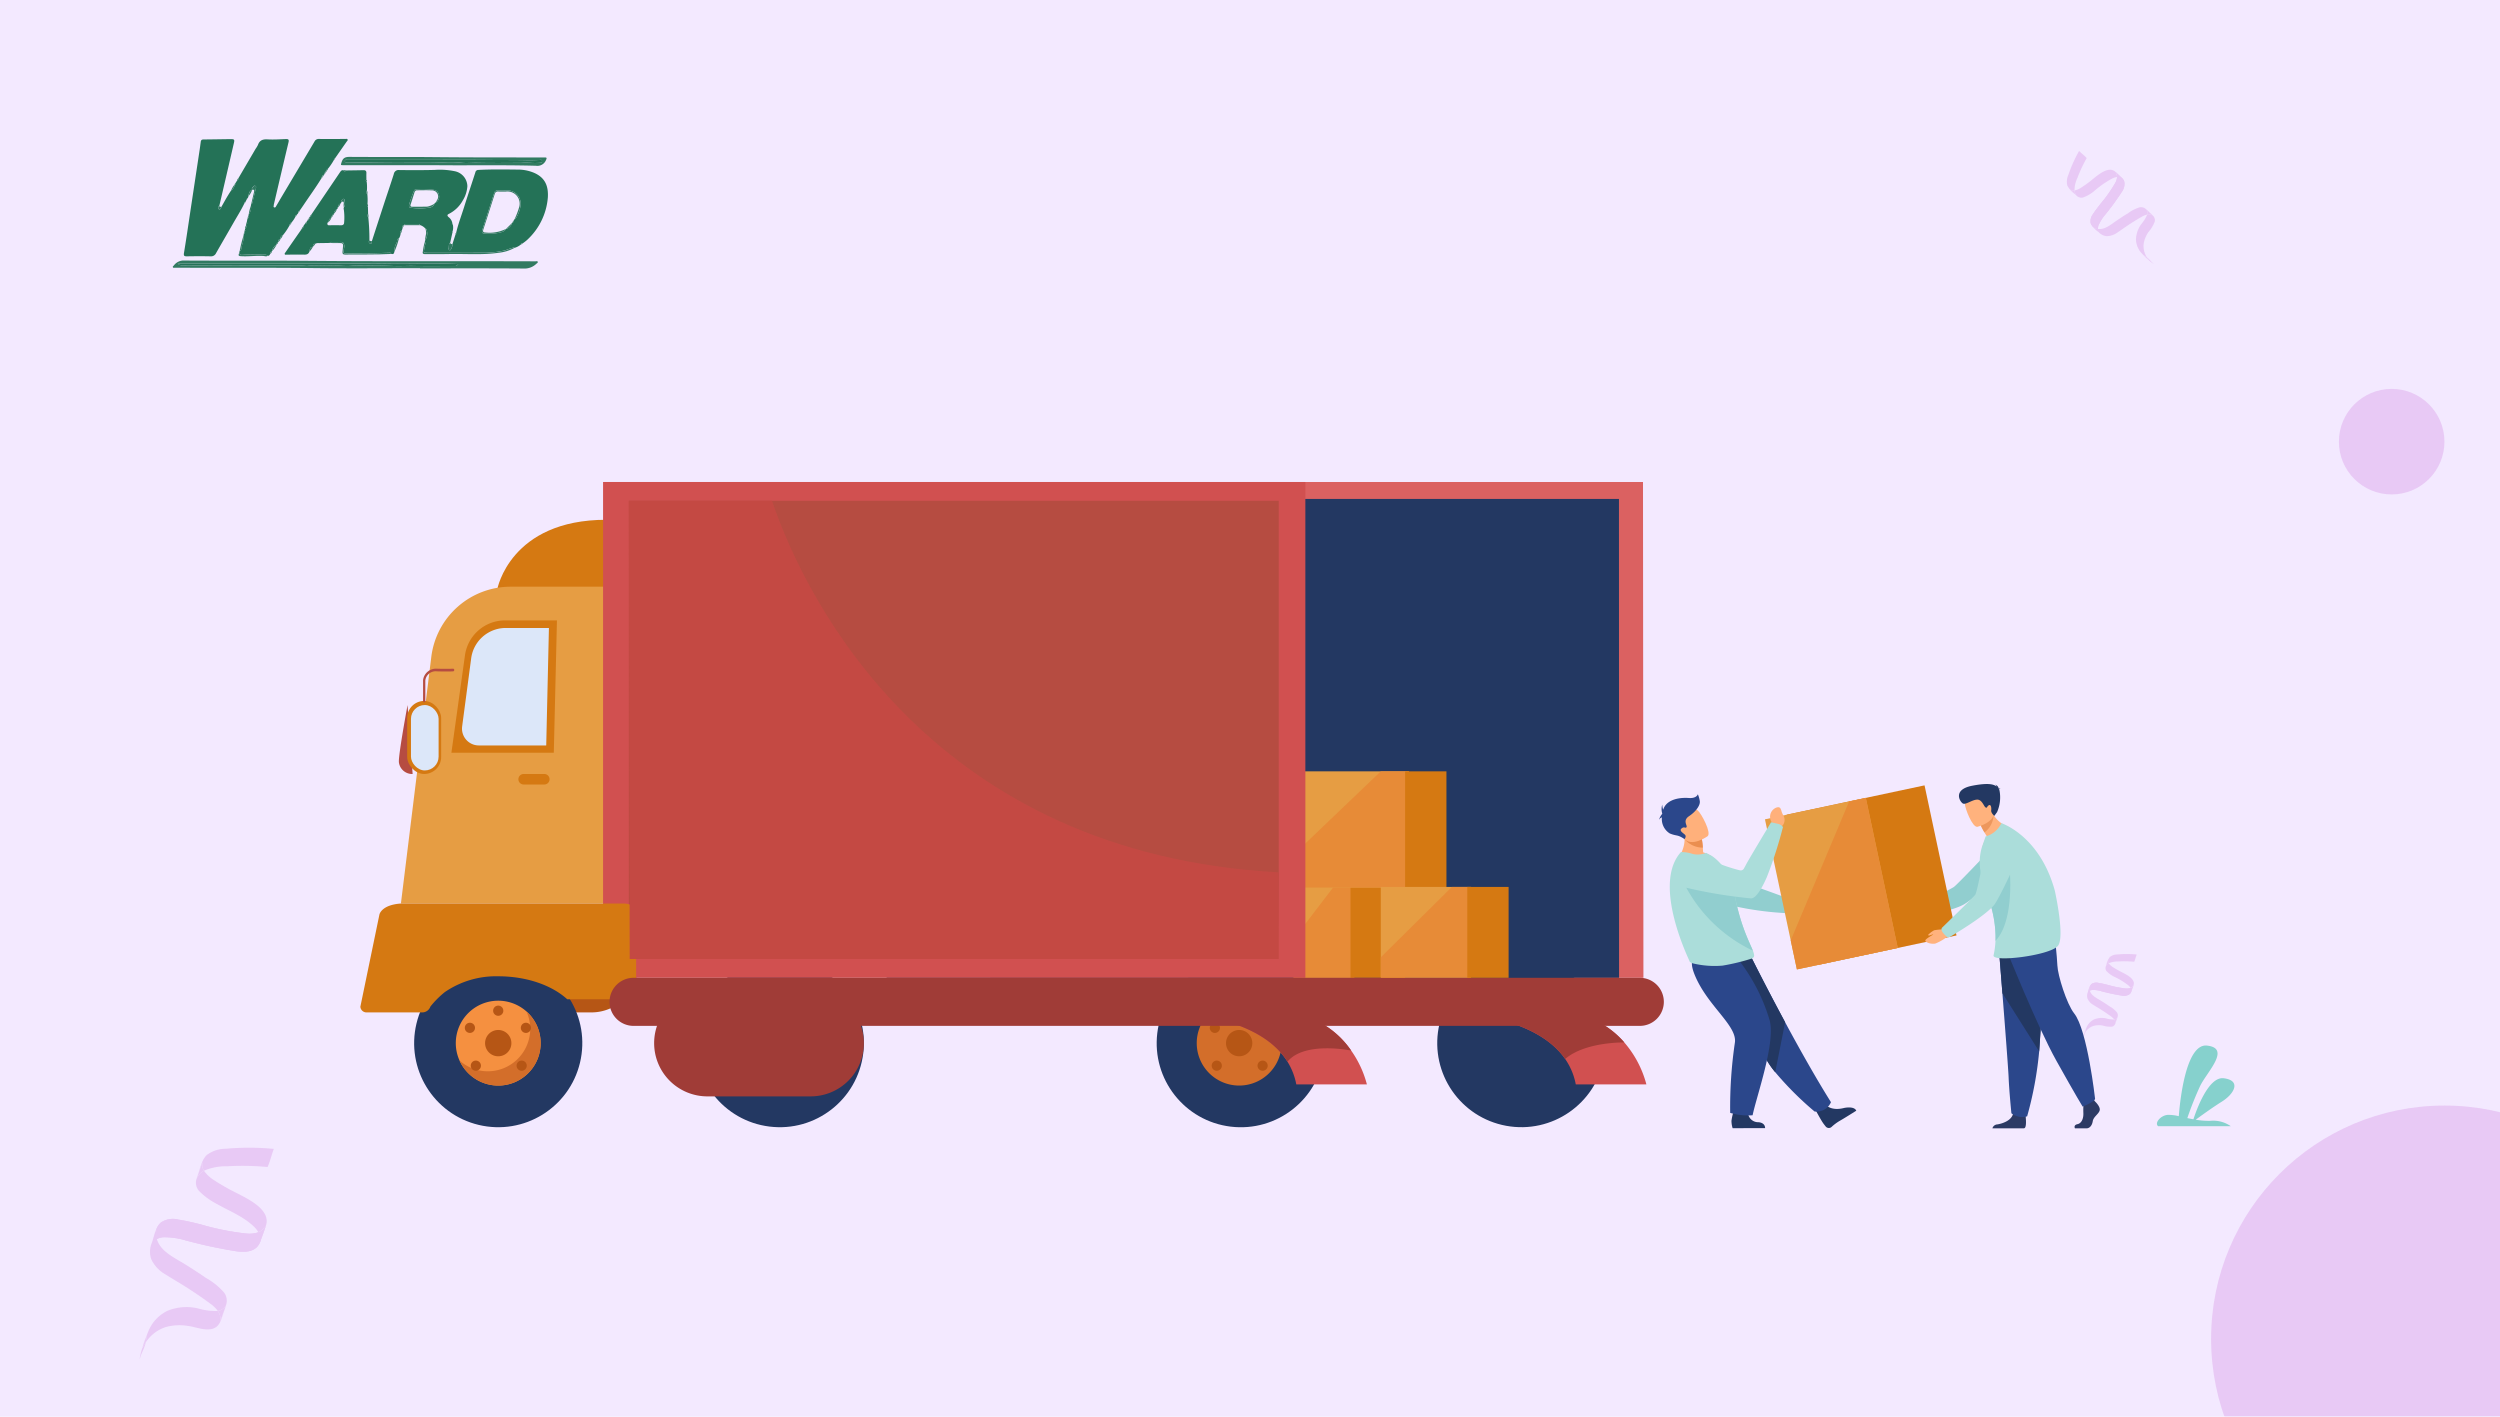 <?xml version="1.0" encoding="UTF-8"?> <svg xmlns="http://www.w3.org/2000/svg" xmlns:xlink="http://www.w3.org/1999/xlink" width="450" height="255" viewBox="0 0 450 255"><defs><clipPath id="clip-path"><rect id="Rectangle_36" data-name="Rectangle 36" width="450" height="255" fill="#b73ac7"></rect></clipPath></defs><g id="Ward_Trucking_Portal" data-name="Ward Trucking Portal" transform="translate(-69 -5245)"><rect id="Rectangle_530" data-name="Rectangle 530" width="450" height="255" transform="translate(69 5245)" fill="#f3e9ff"></rect><g id="Group_4994" data-name="Group 4994" transform="translate(0 4738)" opacity="0.329"><g id="Group_4246" data-name="Group 4246" transform="translate(482.813 261.171) rotate(19)" opacity="0.558"><path id="Path_15362" data-name="Path 15362" d="M102.428,424.656a1.5,1.5,0,0,0,.072.166C102.534,424.309,102.271,424.224,102.428,424.656Z" transform="translate(-0.093 -11.687)" fill="#b73ac7"></path><path id="Path_15363" data-name="Path 15363" d="M102.4,426.44c-.025.065-.041.13-.066.2C102.356,426.569,102.378,426.5,102.4,426.44Z" transform="translate(-0.065 -12.892)" fill="#b73ac7"></path><path id="Path_15364" data-name="Path 15364" d="M106.019,413.136v0Z" transform="translate(-2.222 -5.111)" fill="#b73ac7"></path><path id="Path_15365" data-name="Path 15365" d="M106.015,410.521q0,.564,0,1.128v0l0,.127v.018a1.243,1.243,0,0,1,.313-.687A.837.837,0,0,1,106.015,410.521Z" transform="translate(-2.217 -3.582)" fill="#b73ac7"></path><path id="Path_15366" data-name="Path 15366" d="M117.978,435.729l0-.057v.046Z" transform="translate(-9.216 -18.291)" fill="#b73ac7"></path><path id="Path_15367" data-name="Path 15367" d="M117.975,435.619v.045h0Z" transform="translate(-9.215 -18.238)" fill="#b73ac7"></path><path id="Path_15368" data-name="Path 15368" d="M105.984,406.939a.837.837,0,0,0,.308.587,3.955,3.955,0,0,1,1.478-.848,18.914,18.914,0,0,1,2.771-.9,4.864,4.864,0,0,0,.011-.692c0-.055-.025-.687,0-.692a18.6,18.6,0,0,0-3.284,1.118,2.267,2.267,0,0,0-1.142.862,3.273,3.273,0,0,0-.151,1.521c0,.1,0,.2.006.3l0-.127Q105.983,407.5,105.984,406.939Z" transform="translate(-2.186 0)" fill="#b73ac7"></path><path id="Path_15369" data-name="Path 15369" d="M118,432.7c0,.007,0,.013,0,.019s0,.026,0,.039Z" transform="translate(-9.227 -16.551)" fill="#b73ac7"></path><path id="Path_15370" data-name="Path 15370" d="M106.006,413.578l0-.015v.015Z" transform="translate(-2.215 -5.351)" fill="#b73ac7"></path><path id="Path_15371" data-name="Path 15371" d="M117.976,435.781h0v0Z" transform="translate(-9.216 -18.355)" fill="#b73ac7"></path><path id="Path_15372" data-name="Path 15372" d="M109.619,414.2c-.034-1.169-1.8-1.366-2.669-1.5a15.808,15.808,0,0,1-1.909-.352,2.527,2.527,0,0,1-.935-.414,1.243,1.243,0,0,0-.313.687.892.892,0,0,0,.481.825,5.04,5.04,0,0,0,1.48.452,12.884,12.884,0,0,1,3.035.659,1.954,1.954,0,0,1,.471.291,1.181,1.181,0,0,0,.171-.188c.069-.094.091-.237.158-.32q0,.5,0,1l-.025-.082c-.029-.049-.045-.1-.076-.153a1.068,1.068,0,0,0-.165-.2c-.019-.019-.04-.035-.06-.052-.027.024-.055.047-.084.069a1.99,1.99,0,0,1-.651.294,18.931,18.931,0,0,1-3.385.46c-.543.051-1.09.1-1.627.2a1.55,1.55,0,0,0-1.133.617,3.332,3.332,0,0,0-.135,1.569,1.674,1.674,0,0,0,.333,1.144,2.484,2.484,0,0,0,1.384.723c.6.146,1.216.259,1.82.409.627.156,1.254.324,1.87.521a2.424,2.424,0,0,1,.69.323.792.792,0,0,0,.427-.6,1,1,0,0,0-.4-.78,4.79,4.79,0,0,0-1.6-.588q-.915-.256-1.843-.461c-.822-.182-1.922-.3-2.427-1.043a1.245,1.245,0,0,1,.4-.274,5.408,5.408,0,0,1,1.615-.308,35.054,35.054,0,0,0,3.7-.449,1.763,1.763,0,0,0,1.29-.755,1.264,1.264,0,0,0,.11-.592C109.621,414.949,109.63,414.573,109.619,414.2Zm-7.284,3.178c-.158-.432.105-.347.072.166A1.5,1.5,0,0,1,102.335,417.378Z" transform="translate(0 -4.409)" fill="#b73ac7"></path><path id="Path_15373" data-name="Path 15373" d="M116.966,433.343a.981.981,0,0,1,.419.661v-.045q0-.589.01-1.178c0-.013,0-.026,0-.039A.792.792,0,0,1,116.966,433.343Z" transform="translate(-8.625 -16.578)" fill="#b73ac7"></path><path id="Path_15374" data-name="Path 15374" d="M106.644,442.467a4.034,4.034,0,0,0,0,.824c0-.025,0-.051,0-.076C106.646,442.967,106.641,442.717,106.644,442.467Z" transform="translate(-2.577 -22.265)" fill="#b73ac7"></path><path id="Path_15375" data-name="Path 15375" d="M106.7,442.454c-.014-.081-.025-.08-.034-.032,0,.249,0,.5,0,.747,0,.025,0,.051,0,.076s.015,0,.025-.06.012-.093.02-.139c.014-.079.032-.157.053-.234,0-.012,0-.024-.006-.036C106.739,442.669,106.722,442.562,106.7,442.454Z" transform="translate(-2.603 -22.22)" fill="#b73ac7"></path><path id="Path_15376" data-name="Path 15376" d="M106.7,443.78c-.01.059-.018.075-.025.06a3.923,3.923,0,0,0,.083.915,3.3,3.3,0,0,1,.011-.692,3.649,3.649,0,0,0,0-.656c-.021.077-.039.155-.053.234C106.714,443.688,106.71,443.734,106.7,443.78Z" transform="translate(-2.608 -22.815)" fill="#b73ac7"></path><path id="Path_15377" data-name="Path 15377" d="M111.379,433.378c0-.187.008-.37,0-.543q-.006.589-.01,1.178l0,.057,0-.011v0a.981.981,0,0,0-.419-.661,4.417,4.417,0,0,1-1.39.29,3.65,3.65,0,0,0-2.038.876,2.817,2.817,0,0,0-.82,1.744c-.016.175-.023.351-.025.528.009-.047.02-.048.034.032.018.108.035.215.061.322,0,.012,0,.024.006.036a2.858,2.858,0,0,1,.173-.479,2.686,2.686,0,0,1,.888-1.067,3.834,3.834,0,0,1,1.5-.571,4.572,4.572,0,0,0,1.638-.346C111.47,434.445,111.377,433.894,111.379,433.378Z" transform="translate(-2.605 -16.632)" fill="#b73ac7"></path><path id="Path_15378" data-name="Path 15378" d="M109.646,417.555c-.01.029-.021.056-.032.082v-.01c-.068.083-.09.226-.158.32a1.184,1.184,0,0,1-.171.188c-.027.024-.055.047-.084.069a1.991,1.991,0,0,1-.651.294,18.931,18.931,0,0,1-3.385.46c-.543.051-1.09.1-1.627.2a1.55,1.55,0,0,0-1.133.617,1.231,1.231,0,0,0-.143.475,1.4,1.4,0,0,0,.159.581,1.614,1.614,0,0,0,.1.159,1.245,1.245,0,0,1,.4-.274,5.406,5.406,0,0,1,1.615-.308,35.071,35.071,0,0,0,3.7-.449,1.763,1.763,0,0,0,1.29-.755,1.264,1.264,0,0,0,.11-.592C109.646,418.258,109.654,417.906,109.646,417.555Z" transform="translate(-0.026 -7.696)" fill="#b73ac7"></path></g><g id="Group_4249" data-name="Group 4249" transform="translate(138.813 293.171) rotate(19)" opacity="0.558"><path id="Path_15362-2" data-name="Path 15362" d="M102.5,425.071a3.736,3.736,0,0,0,.18.413C102.768,424.205,102.111,423.994,102.5,425.071Z" transform="translate(0.006 0.717)" fill="#b73ac7"></path><path id="Path_15363-2" data-name="Path 15363" d="M102.5,426.44c-.062.163-.1.325-.166.494C102.4,426.761,102.449,426.6,102.5,426.44Z" transform="translate(0.004 0.791)" fill="#b73ac7"></path><path id="Path_15364-2" data-name="Path 15364" d="M106.021,413.136l0,.107v.133Z" transform="translate(0.136 0.314)" fill="#b73ac7"></path><path id="Path_15365-2" data-name="Path 15365" d="M106.024,410.521q0,1.408-.005,2.816l0-.107,0,.239v-.133l-.009.317,0,.045a3.1,3.1,0,0,1,.781-1.713A2.089,2.089,0,0,1,106.024,410.521Z" transform="translate(0.136 0.22)" fill="#b73ac7"></path><path id="Path_15366-2" data-name="Path 15366" d="M117.981,435.814l0-.142v.114Z" transform="translate(0.566 1.123)" fill="#b73ac7"></path><path id="Path_15367-2" data-name="Path 15367" d="M117.977,435.675l0-.094,0,.206v-.112Z" transform="translate(0.566 1.119)" fill="#b73ac7"></path><path id="Path_15368-2" data-name="Path 15368" d="M106.025,410.741a2.088,2.088,0,0,0,.769,1.464,9.869,9.869,0,0,1,3.687-2.115,47.193,47.193,0,0,1,6.915-2.24,12.138,12.138,0,0,0,.027-1.726c0-.138-.062-1.713-.006-1.728a46.4,46.4,0,0,0-8.194,2.791,5.655,5.655,0,0,0-2.85,2.15c-.6,1.1-.375,2.6-.377,3.8,0,.258,0,.5.016.741l.009-.317Q106.023,412.148,106.025,410.741Z" transform="translate(0.134 0)" fill="#b73ac7"></path><path id="Path_15369-2" data-name="Path 15369" d="M118,432.7c0,.016-.006.032-.008.048,0,.032,0,.064.007.1Z" transform="translate(0.566 1.016)" fill="#b73ac7"></path><path id="Path_15370-2" data-name="Path 15370" d="M106.006,413.627l.005-.037,0-.044Z" transform="translate(0.136 0.328)" fill="#b73ac7"></path><path id="Path_15371-2" data-name="Path 15371" d="M117.976,435.782v0Z" transform="translate(0.566 1.126)" fill="#b73ac7"></path><path id="Path_15372-2" data-name="Path 15372" d="M120.685,417.588c-.085-2.917-4.5-3.408-6.66-3.743a39.441,39.441,0,0,1-4.763-.877,6.305,6.305,0,0,1-2.334-1.034,3.1,3.1,0,0,0-.781,1.713,2.225,2.225,0,0,0,1.2,2.058,12.575,12.575,0,0,0,3.692,1.127c2.521.468,5.206.57,7.573,1.644a4.877,4.877,0,0,1,1.175.727,2.947,2.947,0,0,0,.426-.468c.171-.235.226-.591.395-.8q0,1.243-.005,2.486c-.021-.068-.042-.137-.063-.205-.073-.123-.112-.257-.19-.381a2.664,2.664,0,0,0-.412-.5c-.048-.047-.1-.087-.15-.13-.067.06-.137.118-.21.173a4.965,4.965,0,0,1-1.624.734,47.232,47.232,0,0,1-8.446,1.149c-1.354.126-2.719.25-4.059.492a3.868,3.868,0,0,0-2.828,1.538c-.62,1.069-.34,2.757-.338,3.915a4.178,4.178,0,0,0,.832,2.854,6.2,6.2,0,0,0,3.454,1.8c1.507.365,3.034.647,4.54,1.021,1.565.388,3.128.809,4.666,1.3a6.049,6.049,0,0,1,1.721.8,1.976,1.976,0,0,0,1.066-1.5,2.5,2.5,0,0,0-1-1.945,11.951,11.951,0,0,0-3.987-1.468q-2.284-.639-4.6-1.151c-2.052-.455-4.8-.74-6.056-2.6a3.106,3.106,0,0,1,.992-.685,13.49,13.49,0,0,1,4.029-.769,87.488,87.488,0,0,0,9.239-1.121c1.227-.268,2.6-.687,3.22-1.884a3.153,3.153,0,0,0,.273-1.476C120.69,419.456,120.712,418.519,120.685,417.588Zm-18.175,7.93c-.394-1.077.263-.866.18.413A3.735,3.735,0,0,1,102.51,425.518Z" transform="translate(0 0.271)" fill="#b73ac7"></path><path id="Path_15373-2" data-name="Path 15373" d="M116.966,434.241a2.447,2.447,0,0,1,1.046,1.648l0-.206,0,.094q.012-1.47.026-2.939c0-.032-.005-.064-.007-.1A1.976,1.976,0,0,1,116.966,434.241Z" transform="translate(0.529 1.017)" fill="#b73ac7"></path><path id="Path_15374-2" data-name="Path 15374" d="M106.674,442.467a10.066,10.066,0,0,0,.005,2.055c0-.063,0-.127,0-.191C106.678,443.714,106.665,443.09,106.674,442.467Z" transform="translate(0.158 1.366)" fill="#b73ac7"></path><path id="Path_15375-2" data-name="Path 15375" d="M106.756,442.551c-.035-.2-.062-.2-.084-.081-.008.623,0,1.247,0,1.865,0,.063,0,.127,0,.19.017.036.037,0,.062-.15.02-.115.031-.231.051-.347.035-.2.081-.392.133-.584-.005-.03-.009-.061-.016-.09C106.843,443.087,106.8,442.82,106.756,442.551Z" transform="translate(0.16 1.364)" fill="#b73ac7"></path><path id="Path_15376-2" data-name="Path 15376" d="M106.739,444.338c-.025.148-.046.186-.062.15a9.787,9.787,0,0,0,.208,2.283,8.243,8.243,0,0,1,.028-1.727,9.1,9.1,0,0,0,.009-1.638c-.052.193-.1.387-.133.584C106.77,444.107,106.759,444.223,106.739,444.338Z" transform="translate(0.16 1.4)" fill="#b73ac7"></path><path id="Path_15377-2" data-name="Path 15377" d="M118.417,434.189c0-.466.021-.922-.008-1.354q-.014,1.468-.026,2.939l0,.142-.005-.028v0a2.447,2.447,0,0,0-1.046-1.648,11.018,11.018,0,0,1-3.468.723,9.107,9.107,0,0,0-5.085,2.185,7.028,7.028,0,0,0-2.047,4.351c-.04.436-.057.876-.063,1.317.022-.118.049-.12.084.081.046.269.087.537.151.8.006.029.01.06.016.09a7.136,7.136,0,0,1,.431-1.194,6.7,6.7,0,0,1,2.217-2.662,9.566,9.566,0,0,1,3.741-1.424c1.316-.245,2.924-.124,4.087-.863C118.643,436.852,118.412,435.478,118.417,434.189Z" transform="translate(0.16 1.021)" fill="#b73ac7"></path><path id="Path_15378-2" data-name="Path 15378" d="M120.686,417.555c-.026.071-.053.139-.08.2v-.024c-.169.207-.224.564-.395.8a2.952,2.952,0,0,1-.426.468c-.067.06-.137.118-.21.173a4.968,4.968,0,0,1-1.624.734,47.232,47.232,0,0,1-8.446,1.149c-1.354.126-2.719.25-4.059.492a3.868,3.868,0,0,0-2.828,1.538,3.072,3.072,0,0,0-.357,1.184,3.491,3.491,0,0,0,.4,1.45,4.021,4.021,0,0,0,.259.4,3.106,3.106,0,0,1,.992-.685,13.49,13.49,0,0,1,4.029-.769,87.489,87.489,0,0,0,9.239-1.121c1.226-.268,2.6-.687,3.22-1.884a3.153,3.153,0,0,0,.273-1.476C120.687,419.31,120.706,418.43,120.686,417.555Z" transform="translate(0.002 0.472)" fill="#b73ac7"></path></g><g id="Group_4247" data-name="Group 4247" transform="translate(72.085 339.217) rotate(-47)" opacity="0.558"><path id="Path_15362-3" data-name="Path 15362" d="M102.447,424.755a2.031,2.031,0,0,0,.1.225C102.59,424.284,102.233,424.169,102.447,424.755Z" transform="translate(-0.07 -8.732)" fill="#b73ac7"></path><path id="Path_15363-3" data-name="Path 15363" d="M102.42,426.44c-.034.088-.055.177-.09.269C102.365,426.615,102.395,426.526,102.42,426.44Z" transform="translate(-0.049 -9.633)" fill="#b73ac7"></path><path id="Path_15364-3" data-name="Path 15364" d="M106.02,413.136l0,.058v.072Z" transform="translate(-1.66 -3.819)" fill="#b73ac7"></path><path id="Path_15365-3" data-name="Path 15365" d="M106.017,410.521q0,.765,0,1.53l0-.058,0,.13v-.072l-.005.172v.024a1.686,1.686,0,0,1,.425-.931A1.135,1.135,0,0,1,106.017,410.521Z" transform="translate(-1.656 -2.676)" fill="#b73ac7"></path><path id="Path_15366-3" data-name="Path 15366" d="M117.979,435.749l0-.077v.062Z" transform="translate(-6.886 -13.667)" fill="#b73ac7"></path><path id="Path_15367-3" data-name="Path 15367" d="M117.976,435.632l0-.051v.112h0Z" transform="translate(-6.885 -13.627)" fill="#b73ac7"></path><path id="Path_15368-3" data-name="Path 15368" d="M105.994,407.845a1.135,1.135,0,0,0,.418.8,5.363,5.363,0,0,1,2-1.15,25.653,25.653,0,0,1,3.758-1.217,6.6,6.6,0,0,0,.015-.938c0-.075-.034-.931,0-.939a25.229,25.229,0,0,0-4.454,1.517,3.074,3.074,0,0,0-1.549,1.169,4.439,4.439,0,0,0-.2,2.063c0,.14,0,.274.008.4l.005-.172Q105.993,408.61,105.994,407.845Z" transform="translate(-1.634 0)" fill="#b73ac7"></path><path id="Path_15369-3" data-name="Path 15369" d="M118,432.7c0,.009,0,.017,0,.026s0,.035,0,.052Z" transform="translate(-6.894 -12.366)" fill="#b73ac7"></path><path id="Path_15370-3" data-name="Path 15370" d="M106.006,413.59l0-.02v-.024Z" transform="translate(-1.655 -3.998)" fill="#b73ac7"></path><path id="Path_15371-3" data-name="Path 15371" d="M117.976,435.781h0v0Z" transform="translate(-6.886 -13.714)" fill="#b73ac7"></path><path id="Path_15372-3" data-name="Path 15372" d="M112.255,415.007c-.046-1.586-2.445-1.852-3.62-2.034a21.441,21.441,0,0,1-2.589-.477,3.428,3.428,0,0,1-1.269-.562,1.685,1.685,0,0,0-.425.931,1.209,1.209,0,0,0,.653,1.119,6.835,6.835,0,0,0,2.007.613,17.473,17.473,0,0,1,4.116.893,2.651,2.651,0,0,1,.638.4,1.6,1.6,0,0,0,.231-.255c.093-.128.123-.321.215-.434q0,.676,0,1.351l-.034-.111c-.039-.067-.061-.14-.1-.207a1.448,1.448,0,0,0-.224-.273c-.026-.025-.055-.047-.082-.071-.037.033-.074.064-.114.094a2.7,2.7,0,0,1-.883.4,25.672,25.672,0,0,1-4.59.624c-.736.069-1.478.136-2.206.267a2.1,2.1,0,0,0-1.537.836,4.518,4.518,0,0,0-.184,2.128,2.271,2.271,0,0,0,.452,1.551,3.369,3.369,0,0,0,1.877.98c.819.2,1.649.352,2.468.555.851.211,1.7.44,2.536.706a3.288,3.288,0,0,1,.935.437,1.074,1.074,0,0,0,.579-.815,1.361,1.361,0,0,0-.543-1.057,6.5,6.5,0,0,0-2.167-.8q-1.241-.347-2.5-.626c-1.115-.247-2.607-.4-3.291-1.415a1.687,1.687,0,0,1,.539-.372,7.332,7.332,0,0,1,2.19-.418,47.558,47.558,0,0,0,5.022-.609,2.391,2.391,0,0,0,1.75-1.024,1.714,1.714,0,0,0,.149-.8C112.258,416.022,112.27,415.513,112.255,415.007Zm-9.878,4.31c-.214-.586.143-.471.1.225A2.033,2.033,0,0,1,102.377,419.317Z" transform="translate(0 -3.294)" fill="#b73ac7"></path><path id="Path_15373-3" data-name="Path 15373" d="M116.966,433.557a1.33,1.33,0,0,1,.569.9v-.112l0,.051q.007-.8.014-1.6c0-.017,0-.035,0-.052A1.074,1.074,0,0,1,116.966,433.557Z" transform="translate(-6.444 -12.386)" fill="#b73ac7"></path><path id="Path_15374-3" data-name="Path 15374" d="M106.651,442.467a5.471,5.471,0,0,0,0,1.117c0-.034,0-.069,0-.1C106.653,443.145,106.647,442.805,106.651,442.467Z" transform="translate(-1.925 -16.636)" fill="#b73ac7"></path><path id="Path_15375-3" data-name="Path 15375" d="M106.716,442.477c-.019-.109-.034-.108-.046-.044,0,.338,0,.678,0,1.013,0,.034,0,.069,0,.1s.02,0,.034-.082c.011-.062.017-.126.028-.189.019-.107.044-.213.072-.318,0-.016-.005-.033-.008-.049C106.764,442.768,106.741,442.623,106.716,442.477Z" transform="translate(-1.945 -16.602)" fill="#b73ac7"></path><path id="Path_15376-3" data-name="Path 15376" d="M106.711,443.913c-.014.081-.025.1-.034.082a5.32,5.32,0,0,0,.113,1.241,4.48,4.48,0,0,1,.015-.939,4.949,4.949,0,0,0,.005-.89c-.028.1-.053.211-.072.318C106.728,443.788,106.721,443.851,106.711,443.913Z" transform="translate(-1.948 -17.047)" fill="#b73ac7"></path><path id="Path_15377-3" data-name="Path 15377" d="M113.056,433.571c0-.253.011-.5,0-.736q-.008.8-.014,1.6l0,.077,0-.015v0a1.33,1.33,0,0,0-.569-.9,5.989,5.989,0,0,1-1.885.393,4.949,4.949,0,0,0-2.764,1.187,3.82,3.82,0,0,0-1.113,2.365c-.022.237-.031.476-.034.716.012-.064.026-.065.046.044.025.146.047.292.082.436,0,.016.006.033.008.049a3.878,3.878,0,0,1,.234-.649,3.642,3.642,0,0,1,1.2-1.447,5.2,5.2,0,0,1,2.033-.774,6.2,6.2,0,0,0,2.221-.469C113.178,435.018,113.053,434.271,113.056,433.571Z" transform="translate(-1.946 -12.427)" fill="#b73ac7"></path><path id="Path_15378-3" data-name="Path 15378" d="M112.276,417.555c-.014.039-.029.075-.043.111v-.013c-.092.113-.122.306-.215.434a1.6,1.6,0,0,1-.231.254c-.037.033-.074.064-.114.094a2.7,2.7,0,0,1-.883.4,25.675,25.675,0,0,1-4.59.624c-.736.069-1.478.136-2.206.267a2.1,2.1,0,0,0-1.537.836,1.67,1.67,0,0,0-.194.644,1.9,1.9,0,0,0,.216.788,2.18,2.18,0,0,0,.141.216,1.689,1.689,0,0,1,.539-.372,7.331,7.331,0,0,1,2.19-.418,47.559,47.559,0,0,0,5.022-.609,2.391,2.391,0,0,0,1.75-1.024,1.714,1.714,0,0,0,.149-.8C112.277,418.509,112.287,418.031,112.276,417.555Z" transform="translate(-0.019 -5.75)" fill="#b73ac7"></path></g><circle id="Ellipse_29" data-name="Ellipse 29" cx="9.5" cy="9.5" r="9.5" transform="translate(490 577)" fill="#b73ac7" opacity="0.558"></circle><g id="Mask_Group_7" data-name="Mask Group 7" transform="translate(69 507)" opacity="0.558" clip-path="url(#clip-path)"><circle id="Ellipse_30" data-name="Ellipse 30" cx="42" cy="42" r="42" transform="translate(398 199)" fill="#b73ac7"></circle></g></g><g id="p2luZX.tif" transform="translate(-2317.934 3832.092)"><g id="Group_5019" data-name="Group 5019" transform="translate(2418.04 1437.908)"><path id="Path_18201" data-name="Path 18201" d="M2614.532,1488.881a.061.061,0,0,1,.094,0l.055.083.054-.083c.967-.014,1.934-.021,2.9-.047.384-.01.571.129.556.528s0,.787,0,1.181c-.142.13-.142.24.046.324a7.921,7.921,0,0,1,.048,1.624c-.114.229-.189.455.073.642a10.108,10.108,0,0,1,.036,1.732c-.107.2-.192.388.072.535q.018.65.036,1.3a.5.5,0,0,0,.031.642,37.094,37.094,0,0,1,.2,4.1c-.193.26-.106.541.143.6.332.081.3-.249.313-.472q1.1-3.393,2.206-6.784c.573-1.75,1.176-3.492,1.728-5.249a.871.871,0,0,1,.99-.729c2.127.029,4.255.033,6.381-.022a13.143,13.143,0,0,1,3.636.243,2.813,2.813,0,0,1,2.236,2.682,5.573,5.573,0,0,1-.833,2.583,5.855,5.855,0,0,1-2.481,2.4c-.378.167-.316.377-.052.6a1.744,1.744,0,0,1,.665,1.124c-.13.13-.049.179.081.21a2.371,2.371,0,0,1-.062,1.29c-.1.06-.129.127-.022.208l-.385,1.733c-.33.3-.19.73-.3,1.091a.255.255,0,0,0,.186.288c.164.047.216-.09.269-.2a1.852,1.852,0,0,0,.265-.96l.517-1.617c.168-.065.133-.206.128-.336.364-1.588.953-3.108,1.438-4.659.651-2.082,1.354-4.147,2.02-6.224a.545.545,0,0,1,.562-.455c2.377-.123,4.755-.085,7.133-.058a7.452,7.452,0,0,1,2.734.522c2.182.887,2.736,2.485,2.624,4.472a11.623,11.623,0,0,1-3.76,7.692,7.078,7.078,0,0,1-.721.557c-.153,0-.31-.015-.33.2a3.108,3.108,0,0,1-1.2.649.2.2,0,0,0-.191-.055,11.539,11.539,0,0,0-1.473.492,17.3,17.3,0,0,1-3.619.436c-3.443.016-6.886.006-10.329.006-.738,0-.74,0-.614-.719.015-.088.087-.18.07-.256-.073-.328.286-.645.018-.971l.033-.212a2.3,2.3,0,0,0,.311-1.955.232.232,0,0,0-.213-.206,2.019,2.019,0,0,0-.988-.662c-.024-.151-.125-.2-.266-.2h-2.291c-.142,0-.24.052-.261.2l-.025.031-.04,0c-.348.044-.341.266-.262.522l-.135.431c-.248.11-.373.266-.207.535a2.336,2.336,0,0,1-.3.871c-.426.078-.289.492-.4.736a3.315,3.315,0,0,0-.458,1.749c-.045.347-.272.374-.55.311-.063-.3-.3-.2-.482-.2-1.146.026-2.291.08-3.436.1-1.44.021-2.88,0-4.319.033-.32.007-.314-.147-.318-.352-.008-.376.154-.734.109-1.117s-.181-.636-.637-.615c-.521.024-1.044,0-1.566.008-.153,0-.338-.052-.4.17-.661.011-1.323.025-1.984.031a1.081,1.081,0,0,0-.619.118c-.345-.009-.41.211-.406.489a.034.034,0,0,1-.028.052c-.556.046-.571.481-.637.879-.159.439-.476.548-.927.536-1.061-.027-2.124,0-3.186.005-.106,0-.227.05-.3-.047-.1-.13.014-.24.08-.336q1.406-2.032,2.82-4.059c.168-.016.214-.118.189-.268a.036.036,0,0,1,.027-.055c.17-.016.213-.121.188-.271a1.071,1.071,0,0,1,.324-.494c.24.007.244-.155.233-.326l.214-.315c.18-.01.228-.115.2-.275l-.007-.029.024-.017c.228-.013.229-.169.214-.336l0,0c.239,0,.232-.164.223-.33q2.612-3.861,5.225-7.72c.146-.214.322-.4.626-.3C2614.229,1489.118,2614.38,1489.079,2614.532,1488.881Zm-2.406,8.115-.01.013c-.2.025-.2.17-.2.32l0,.007a1.044,1.044,0,0,0-.541.847l-.01.014c-.224.047-.213.214-.181.378.038.2.2.17.344.17.7,0,1.4-.012,2.1.006.342.009.544-.171.55-.458a10.27,10.27,0,0,0-.047-2.341.59.59,0,0,1,.014-.442c.33-.43.171-.912.1-1.361-.032-.2-.282-.192-.424-.012a.691.691,0,0,0-.163.5.246.246,0,0,1-.137.215c-.333.091-.382.361-.407.646l0,.006c-.208.017-.212.168-.21.322l0,0a1.018,1.018,0,0,0-.544.849l-.007.011C2612.142,1496.706,2612.128,1496.847,2612.126,1497Zm31.206,2.4a1.487,1.487,0,0,0,1.083-1.065l.107-.124c.214-.011.218-.162.214-.319a.249.249,0,0,1,.12-.218c.122-.009.183-.092.246-.185a5.624,5.624,0,0,0,.819-2.144,2.406,2.406,0,0,0-2.571-2.863,14.224,14.224,0,0,1-1.461,0,.631.631,0,0,0-.711.5c-.7,2.2-1.415,4.4-2.118,6.6-.158.5-.036.663.5.671a9.612,9.612,0,0,0,2.366-.117c.518-.123,1.1-.189,1.4-.736Zm-12.888-4.521a.324.324,0,0,1,.23-.224,1.171,1.171,0,0,0,.6-1.214,1.1,1.1,0,0,0-.876-1.047,15.378,15.378,0,0,0-3.285-.1c-.181,0-.309.126-.384.323a25.106,25.106,0,0,0-.839,2.368c-.076.279-.063.609.291.619a11.683,11.683,0,0,0,3.323-.01A1.128,1.128,0,0,0,2630.444,1494.874Z" transform="translate(-2583.345 -1483.202)" fill="#247257"></path><path id="Path_18202" data-name="Path 18202" d="M2447.578,1448.954a.4.4,0,0,1-.144.286c-.161.019-.2.12-.178.263-.582,1.213-1.3,2.348-1.969,3.515-1.04,1.824-2.1,3.634-3.137,5.46a.978.978,0,0,1-.987.569c-1.406-.033-2.813-.023-4.22,0-.479.008-.659-.047-.563-.622.448-2.7.834-5.408,1.242-8.114q.793-5.25,1.586-10.5c.069-.46.127-.921.19-1.382.04-.295.187-.415.507-.417,1.639-.009,3.277-.047,4.916-.062.6-.005.684.1.554.658q-1.315,5.695-2.644,11.387a.353.353,0,0,0-.075.575c.26.19.291-.187.434-.3.032-.025.027-.1.039-.148.555-.991,1.1-1.986,1.738-2.93a1.381,1.381,0,0,0,.636-1.085l0,0c.234-.012.225-.176.213-.34l.244-.411c.216-.024.2-.181.194-.333q1.561-2.668,3.123-5.336a4.266,4.266,0,0,0,.415-.691c.3-.858.891-1.05,1.753-1,1.092.065,2.194-.018,3.291-.057.443-.016.57.114.461.57-.886,3.7-1.751,7.41-2.622,11.116a.527.527,0,0,0-.029.158c.014.161-.151.386.1.464.195.061.269-.145.348-.277.3-.492.578-.992.872-1.486q3-5.042,6-10.087a.83.83,0,0,1,.813-.477c1.587.017,3.174,0,4.761,0,.13,0,.305-.078.385.091s-.071.259-.151.374q-1.04,1.486-2.076,2.975c-.228.005-.231.162-.222.327a10.526,10.526,0,0,1-1.093,1.612c-.217.015-.213.17-.208.326h0c-.223.011-.223.166-.215.327v0c-.178.01-.223.117-.2.274a.157.157,0,0,1-.114.163c-.234,0-.24.154-.23.323l0,0c-.23.006-.227.167-.219.33-1,1.63-2.129,3.171-3.189,4.759-.238.356-.485.706-.728,1.058-.156.013-.207.106-.189.249-.035.224-.213.349-.346.507-.167.016-.213.118-.189.268a4.736,4.736,0,0,1-.677,1.027c-.16.012-.214.105-.194.254a.05.05,0,0,1-.031.069c-.16.016-.2.114-.184.258a11.252,11.252,0,0,1-1.215,1.793c-.37.073-.4.359-.42.657l0,0c-.358.042-.411.3-.421.59l0,.033-.028.019c-.165.013-.218.11-.2.262a.042.042,0,0,1-.027.062,1.846,1.846,0,0,0-.841,1.228.049.049,0,0,1-.032.067c-.275.028-.323.212-.305.441-.09.183-.2.343-.439.308a.6.6,0,0,0-.478-.205c-1.309,0-2.621-.05-3.925.028-.46.027-.689.038-.691-.465l.038-.212c.433-.178.3-.616.381-.927a4.885,4.885,0,0,0,.354-1.986l.026-.217c.136-.028.231-.073.087-.214l.029-.218c.134-.033.223-.082.078-.215l.022-.218a.48.48,0,0,0,.181-.65l.036-.214c.208-.055.232-.163.094-.319l.128-.652c.224-.128.316-.3.175-.542l.036-.213a2.012,2.012,0,0,0,.413-1.616l.025-.218c.245-.073.229-.311.275-.483.211-.793.391-1.595.595-2.391.043-.168.1-.324-.086-.424-.213-.115-.333.047-.448.186s-.26.3-.158.522h0c-.5.207-.578.655-.638,1.113a.817.817,0,0,1-.277.5C2447.587,1448.726,2447.558,1448.825,2447.578,1448.954Z" transform="translate(-2434.368 -1437.908)" fill="#247257"></path><path id="Path_18203" data-name="Path 18203" d="M2462.534,1641.125c-6.369,0-12.738.061-19.105-.015-8.333-.1-16.666-.025-25-.071-.131,0-.314.08-.38-.1-.049-.136.1-.21.18-.307a2.2,2.2,0,0,1,1.939-.883c7.487.048,14.974-.011,22.461.054,13.565.12,27.131.033,40.7.086.133,0,.326-.085.391.071.078.188-.131.266-.243.371a3.024,3.024,0,0,1-2.268.855c-6.224-.048-12.449-.025-18.673-.025Zm6.878-.745c-4.26-.2-8.42,0-12.576-.068-4.2-.065-8.393-.014-12.589-.014h-25.336a1.541,1.541,0,0,0,1.262.336c2.247.019,4.494.008,6.742,0,1.542,0,3.085-.012,4.628-.013q4.869,0,9.738,0a7.5,7.5,0,0,0,.959.082c1.423-.192,2.851-.016,4.276-.08,1.19-.054,2.4.167,3.58.067,1.294-.109,2.58-.019,3.869-.057,1.335-.039,2.675.043,4.012.1,1.13.045,2.257-.05,3.39-.022,2.435.06,4.873.019,7.31.018A.718.718,0,0,0,2469.412,1640.38Z" transform="translate(-2418.04 -1617.851)" fill="#317a61"></path><path id="Path_18204" data-name="Path 18204" d="M2713.616,1469.255h-16.107c-.593,0-.543,0-.362-.569.238-.75.682-.93,1.444-.924,5.05.041,10.1-.009,15.15.041,6.632.066,13.263.059,19.9.058.425,0,.473.065.289.468a1.661,1.661,0,0,1-1.792,1.033C2726.094,1469.192,2720.053,1469.329,2713.616,1469.255Zm-2.3-.955h-2q-5.549,0-11.1,0c-.175,0-.462-.106-.482.187-.024.358.3.234.481.239q1.689.043,3.379.059c2.235.022,4.471.063,6.706.047,2.45-.017,4.9.04,7.352-.082a19.5,19.5,0,0,1,3.125.07c.909.1,1.833-.025,2.756,0,2.669.064,5.341.034,8.011.013a12.365,12.365,0,0,1,1.531-.007,11.821,11.821,0,0,0,1.784,0c.175-.007.378-.088.355-.324-.027-.275-.249-.2-.419-.186-.784.044-1.565.069-2.354.051-2.245-.053-4.491-.03-6.737-.054C2719.58,1468.268,2715.45,1468.3,2711.321,1468.3Z" transform="translate(-2666.754 -1464.523)" fill="#317a61"></path><path id="Path_18205" data-name="Path 18205" d="M2832.943,1608.982c.268.326-.091.644-.018.971.017.076-.055.169-.07.256-.125.719-.124.719.614.719,3.443,0,6.886.01,10.329-.006a17.3,17.3,0,0,0,3.619-.436,11.5,11.5,0,0,1,1.473-.492.2.2,0,0,1,.191.055,7.65,7.65,0,0,1-2.857.873c-2.976.43-5.971.157-8.956.225-1.405.032-2.812,0-4.217.018-.389,0-.569-.068-.445-.523A10.134,10.134,0,0,1,2832.943,1608.982Z" transform="translate(-2787.59 -1590.42)" fill="#317a61"></path><path id="Path_18206" data-name="Path 18206" d="M2678.369,1609.126c.064-.221.249-.168.4-.17.522,0,1.045.016,1.566-.008.456-.021.592.223.637.615s-.117.741-.109,1.117c0,.205,0,.359.318.352,1.439-.032,2.879-.012,4.319-.033,1.146-.017,2.291-.071,3.436-.1.177,0,.418-.1.481.2-2.77.151-5.542.075-8.314.113-.366.005-.474-.175-.437-.505s.053-.678.1-1.014c.055-.437-.145-.566-.56-.554C2679.592,1609.162,2678.98,1609.134,2678.369,1609.126Z" transform="translate(-2650.122 -1590.389)" fill="#317a61"></path><path id="Path_18207" data-name="Path 18207" d="M2527.36,1625.9c0,.5.231.492.691.465,1.3-.078,2.616-.029,3.925-.028a.6.6,0,0,1,.478.2c-.258.2-.562.049-.812.034-1.29-.079-2.571.118-3.857.053C2527.138,1626.593,2527.092,1626.54,2527.36,1625.9Z" transform="translate(-2515.361 -1605.5)" fill="#317a61"></path><path id="Path_18208" data-name="Path 18208" d="M2548.189,1516.352c-.1-.22.033-.371.158-.522s.235-.3.448-.186c.184.1.129.256.086.424-.2.8-.383,1.6-.595,2.391-.046.172-.031.411-.275.483.172-.725.353-1.447.509-2.175C2548.569,1516.537,2548.649,1516.211,2548.189,1516.352Z" transform="translate(-2533.909 -1507.175)" fill="#317a61"></path><path id="Path_18209" data-name="Path 18209" d="M2876.042,1610.195a1.849,1.849,0,0,1-.265.96c-.053.108-.1.246-.269.2a.255.255,0,0,1-.187-.288c.114-.361-.027-.793.3-1.091C2875.685,1610.2,2875.805,1610.3,2876.042,1610.195Z" transform="translate(-2825.699 -1591.304)" fill="#317a61"></path><path id="Path_18210" data-name="Path 18210" d="M2529.71,1597.1a4.885,4.885,0,0,1-.354,1.986c-.08.311.052.749-.381.927A23.107,23.107,0,0,1,2529.71,1597.1Z" transform="translate(-2516.937 -1579.825)" fill="#317a61"></path><path id="Path_18211" data-name="Path 18211" d="M2802.152,1579.376c.022-.151.119-.2.261-.2h2.29c.141,0,.241.047.266.2Z" transform="translate(-2760.474 -1563.845)" fill="#317a61"></path><path id="Path_18212" data-name="Path 18212" d="M2785.184,1605.529a3.314,3.314,0,0,1,.458-1.749c.112-.244-.025-.658.4-.736A14.423,14.423,0,0,1,2785.184,1605.529Z" transform="translate(-2745.337 -1585.126)" fill="#317a61"></path><path id="Path_18213" data-name="Path 18213" d="M2836.389,1587.113a.233.233,0,0,1,.213.206,2.3,2.3,0,0,1-.311,1.955,10.952,10.952,0,0,1,.2-1.261A2.49,2.49,0,0,0,2836.389,1587.113Z" transform="translate(-2790.905 -1570.924)" fill="#317a61"></path><path id="Path_18214" data-name="Path 18214" d="M2544.391,1548.375a2.012,2.012,0,0,1-.413,1.616A6.858,6.858,0,0,1,2544.391,1548.375Z" transform="translate(-2530.313 -1536.389)" fill="#317a61"></path><path id="Path_18215" data-name="Path 18215" d="M2582.725,1614.206a1.847,1.847,0,0,1,.841-1.228A5.823,5.823,0,0,1,2582.725,1614.206Z" transform="translate(-2564.856 -1593.982)" fill="#317a61"></path><path id="Path_18216" data-name="Path 18216" d="M2743.741,1606.2c-.014.223.02.553-.313.472-.249-.061-.335-.342-.143-.6A.419.419,0,0,0,2743.741,1606.2Z" transform="translate(-2707.902 -1587.822)" fill="#317a61"></path><path id="Path_18217" data-name="Path 18217" d="M2543.784,1523.593c.06-.458.137-.906.638-1.113A3.52,3.52,0,0,1,2543.784,1523.593Z" transform="translate(-2530.14 -1513.304)" fill="#317a61"></path><path id="Path_18218" data-name="Path 18218" d="M2493.948,1549.433c-.012.051-.007.123-.039.148-.144.113-.174.49-.434.3a.353.353,0,0,1,.074-.575C2493.634,1549.5,2493.8,1549.445,2493.948,1549.433Z" transform="translate(-2485.186 -1537.219)" fill="#317a61"></path><path id="Path_18219" data-name="Path 18219" d="M2515.441,1513.473a1.38,1.38,0,0,1-.635,1.085A4.194,4.194,0,0,1,2515.441,1513.473Z" transform="translate(-2504.306 -1505.274)" fill="#317a61"></path><path id="Path_18220" data-name="Path 18220" d="M2644.518,1617.837c.066-.4.081-.833.637-.88A3.16,3.16,0,0,1,2644.518,1617.837Z" transform="translate(-2619.944 -1597.53)" fill="#317a61"></path><path id="Path_18221" data-name="Path 18221" d="M2739.268,1524.184c-.261-.187-.186-.413-.073-.642A.894.894,0,0,1,2739.268,1524.184Z" transform="translate(-2704.256 -1514.25)" fill="#317a61"></path><path id="Path_18222" data-name="Path 18222" d="M2596.6,1598.715c.015-.3.05-.584.42-.657A1.671,1.671,0,0,1,2596.6,1598.715Z" transform="translate(-2577.229 -1580.681)" fill="#317a61"></path><path id="Path_18223" data-name="Path 18223" d="M2741.242,1562.975a.5.5,0,0,1-.031-.642A1.185,1.185,0,0,1,2741.242,1562.975Z" transform="translate(-2706.054 -1548.832)" fill="#317a61"></path><path id="Path_18224" data-name="Path 18224" d="M2592.751,1604.673c.01-.289.063-.548.421-.59A1.536,1.536,0,0,1,2592.751,1604.673Z" transform="translate(-2573.794 -1586.052)" fill="#317a61"></path><path id="Path_18225" data-name="Path 18225" d="M2538.164,1581.153a.48.48,0,0,1-.181.65A1.085,1.085,0,0,1,2538.164,1581.153Z" transform="translate(-2524.968 -1565.61)" fill="#317a61"></path><path id="Path_18226" data-name="Path 18226" d="M2795.366,1590.624c-.167-.269-.041-.426.207-.535A.956.956,0,0,1,2795.366,1590.624Z" transform="translate(-2754.357 -1573.577)" fill="#317a61"></path><path id="Path_18227" data-name="Path 18227" d="M2740.283,1545.956c-.263-.146-.178-.339-.071-.535A.7.7,0,0,1,2740.283,1545.956Z" transform="translate(-2705.163 -1533.755)" fill="#317a61"></path><path id="Path_18228" data-name="Path 18228" d="M2650.639,1612.454c0-.278.061-.5.406-.489A1.435,1.435,0,0,1,2650.639,1612.454Z" transform="translate(-2625.401 -1593.078)" fill="#317a61"></path><path id="Path_18229" data-name="Path 18229" d="M2542.206,1565.237c.141.245.049.415-.175.542C2542.074,1565.594,2542.056,1565.389,2542.206,1565.237Z" transform="translate(-2528.577 -1551.421)" fill="#317a61"></path><path id="Path_18230" data-name="Path 18230" d="M2798.774,1581.827c-.078-.257-.085-.478.262-.522Z" transform="translate(-2757.424 -1565.746)" fill="#317a61"></path><path id="Path_18231" data-name="Path 18231" d="M2579.588,1625.351c-.017-.229.03-.414.305-.441A.832.832,0,0,1,2579.588,1625.351Z" transform="translate(-2562.056 -1604.62)" fill="#317a61"></path><path id="Path_18232" data-name="Path 18232" d="M2701.77,1489.891c-.153.2-.3.236-.45-.006A.644.644,0,0,1,2701.77,1489.891Z" transform="translate(-2670.583 -1484.211)" fill="#317a61"></path><path id="Path_18233" data-name="Path 18233" d="M2738.405,1505.913c-.188-.084-.188-.194-.046-.324C2738.49,1505.681,2738.446,1505.8,2738.405,1505.913Z" transform="translate(-2703.513 -1498.245)" fill="#317a61"></path><path id="Path_18234" data-name="Path 18234" d="M2539.944,1576.243c.138.156.114.264-.094.319A.3.3,0,0,1,2539.944,1576.243Z" transform="translate(-2526.618 -1561.233)" fill="#317a61"></path><path id="Path_18235" data-name="Path 18235" d="M2673.4,1487.974c-.005-.156-.009-.311.208-.326A.407.407,0,0,1,2673.4,1487.974Z" transform="translate(-2645.692 -1482.251)" fill="#317a61"></path><path id="Path_18236" data-name="Path 18236" d="M2637.505,1576.076c.01.171.007.333-.233.326A.528.528,0,0,1,2637.505,1576.076Z" transform="translate(-2613.484 -1561.084)" fill="#317a61"></path><path id="Path_18237" data-name="Path 18237" d="M2685.384,1470.1c-.008-.165-.006-.322.222-.327A.513.513,0,0,1,2685.384,1470.1Z" transform="translate(-2656.375 -1466.319)" fill="#317a61"></path><path id="Path_18238" data-name="Path 18238" d="M2671.415,1490.972c-.008-.161-.008-.317.215-.327A.472.472,0,0,1,2671.415,1490.972Z" transform="translate(-2643.92 -1484.923)" fill="#317a61"></path><path id="Path_18239" data-name="Path 18239" d="M2666.434,1497.988c-.01-.169,0-.327.23-.323C2666.613,1497.791,2666.572,1497.924,2666.434,1497.988Z" transform="translate(-2639.479 -1491.181)" fill="#317a61"></path><path id="Path_18240" data-name="Path 18240" d="M2664.438,1500.949c-.008-.163-.011-.324.219-.33A.518.518,0,0,1,2664.438,1500.949Z" transform="translate(-2637.7 -1493.815)" fill="#317a61"></path><path id="Path_18241" data-name="Path 18241" d="M2643.615,1567.115c.015.167.014.323-.214.336A.453.453,0,0,1,2643.615,1567.115Z" transform="translate(-2618.948 -1553.096)" fill="#317a61"></path><path id="Path_18242" data-name="Path 18242" d="M2525.062,1503.5c.007.152.022.309-.194.333A.419.419,0,0,1,2525.062,1503.5Z" transform="translate(-2513.277 -1496.383)" fill="#317a61"></path><path id="Path_18243" data-name="Path 18243" d="M2645.558,1564.111c.009.166.016.331-.223.33A.5.5,0,0,1,2645.558,1564.111Z" transform="translate(-2620.673 -1550.417)" fill="#317a61"></path><path id="Path_18244" data-name="Path 18244" d="M2520.863,1510.356c.011.165.021.328-.213.34A.536.536,0,0,1,2520.863,1510.356Z" transform="translate(-2509.516 -1502.495)" fill="#317a61"></path><path id="Path_18245" data-name="Path 18245" d="M2995.782,1611.2c.02-.214.177-.2.331-.2A.413.413,0,0,1,2995.782,1611.2Z" transform="translate(-2933.094 -1592.216)" fill="#317a61"></path><path id="Path_18246" data-name="Path 18246" d="M2886.91,1594c0,.13.04.272-.128.336C2886.785,1594.213,2886.768,1594.079,2886.91,1594Z" transform="translate(-2835.922 -1577.067)" fill="#317a61"></path><path id="Path_18247" data-name="Path 18247" d="M2626.587,1557.521c-.018-.144.033-.236.188-.249A.287.287,0,0,1,2626.587,1557.521Z" transform="translate(-2603.956 -1544.321)" fill="#317a61"></path><path id="Path_18248" data-name="Path 18248" d="M2621.634,1564.507c-.024-.15.022-.252.189-.268A.335.335,0,0,1,2621.634,1564.507Z" transform="translate(-2599.538 -1550.532)" fill="#317a61"></path><path id="Path_18249" data-name="Path 18249" d="M2536.781,1542.611c-.022-.143.016-.244.178-.263A.3.3,0,0,1,2536.781,1542.611Z" transform="translate(-2523.892 -1531.016)" fill="#317a61"></path><path id="Path_18250" data-name="Path 18250" d="M2590.688,1610.261c-.021-.152.031-.249.2-.262A.306.306,0,0,1,2590.688,1610.261Z" transform="translate(-2571.951 -1591.327)" fill="#317a61"></path><path id="Path_18251" data-name="Path 18251" d="M2539.747,1537.615c-.02-.129.009-.228.156-.255A.257.257,0,0,1,2539.747,1537.615Z" transform="translate(-2526.537 -1526.569)" fill="#317a61"></path><path id="Path_18252" data-name="Path 18252" d="M2536.019,1593.133c.144.141.049.186-.087.214C2535.9,1593.252,2535.958,1593.191,2536.019,1593.133Z" transform="translate(-2523.133 -1576.291)" fill="#317a61"></path><path id="Path_18253" data-name="Path 18253" d="M2881.165,1592.288c-.107-.081-.08-.149.022-.208A.165.165,0,0,1,2881.165,1592.288Z" transform="translate(-2830.854 -1575.352)" fill="#317a61"></path><path id="Path_18254" data-name="Path 18254" d="M2537.073,1589.149c.145.133.056.182-.078.215A.211.211,0,0,1,2537.073,1589.149Z" transform="translate(-2524.08 -1572.739)" fill="#317a61"></path><path id="Path_18255" data-name="Path 18255" d="M2881.3,1578.462c-.13-.031-.21-.08-.081-.21C2881.27,1578.314,2881.34,1578.367,2881.3,1578.462Z" transform="translate(-2830.905 -1563.024)" fill="#317a61"></path><path id="Path_18256" data-name="Path 18256" d="M2630.742,1586.643c.024.151-.021.253-.189.268A.32.32,0,0,1,2630.742,1586.643Z" transform="translate(-2607.495 -1570.505)" fill="#317a61"></path><path id="Path_18257" data-name="Path 18257" d="M2669.569,1493.918c-.025-.157.02-.263.2-.274A.384.384,0,0,1,2669.569,1493.918Z" transform="translate(-2642.271 -1487.596)" fill="#317a61"></path><path id="Path_18258" data-name="Path 18258" d="M2632.737,1583.632c.025.151-.018.255-.188.271A.322.322,0,0,1,2632.737,1583.632Z" transform="translate(-2609.274 -1567.82)" fill="#317a61"></path><path id="Path_18259" data-name="Path 18259" d="M2613.625,1576.43c-.02-.149.033-.242.194-.254A.3.3,0,0,1,2613.625,1576.43Z" transform="translate(-2592.4 -1561.173)" fill="#317a61"></path><path id="Path_18260" data-name="Path 18260" d="M2611.633,1579.413c-.02-.144.024-.242.184-.258A.29.29,0,0,1,2611.633,1579.413Z" transform="translate(-2590.623 -1563.829)" fill="#317a61"></path><path id="Path_18261" data-name="Path 18261" d="M2641.594,1570.633c.027.16-.021.265-.2.275A.412.412,0,0,1,2641.594,1570.633Z" transform="translate(-2617.158 -1556.232)" fill="#317a61"></path><path id="Path_18262" data-name="Path 18262" d="M2706.444,1490.272l-.054.083-.055-.083Z" transform="translate(-2675.054 -1484.59)" fill="#317a61"></path><path id="Path_18263" data-name="Path 18263" d="M2936.793,1528.547a14.517,14.517,0,0,0,.79-2.047,2.2,2.2,0,0,0-2.355-2.938c-.45,0-.9.017-1.35-.009a.587.587,0,0,0-.663.486q-1.011,3.176-2.037,6.347c-.116.361-.046.537.375.543a6.622,6.622,0,0,0,3.713-.654c-.307.547-.887.614-1.4.736a9.623,9.623,0,0,1-2.366.117c-.534-.008-.656-.175-.5-.671.7-2.2,1.421-4.4,2.118-6.6a.631.631,0,0,1,.711-.5,14.155,14.155,0,0,0,1.461,0,2.406,2.406,0,0,1,2.571,2.863,5.62,5.62,0,0,1-.819,2.143C2936.976,1528.455,2936.915,1528.537,2936.793,1528.547Z" transform="translate(-2875.282 -1514.078)" fill="#317a61"></path><path id="Path_18264" data-name="Path 18264" d="M2814.633,1523.682c.075-.141.152-.281.225-.423a1.11,1.11,0,0,0-.977-1.757c-.862-.053-1.729-.012-2.594-.013a.461.461,0,0,0-.476.359c-.233.735-.461,1.471-.7,2.2-.1.3.042.4.31.4.9,0,1.8,0,2.7-.022a3.667,3.667,0,0,0,1.28-.526,1.129,1.129,0,0,1-.939.712,11.686,11.686,0,0,1-3.322.01c-.354-.01-.367-.34-.291-.619a25.092,25.092,0,0,1,.839-2.368c.076-.2.2-.326.385-.323a15.378,15.378,0,0,1,3.285.1,1.1,1.1,0,0,1,.876,1.047A1.171,1.171,0,0,1,2814.633,1523.682Z" transform="translate(-2767.304 -1512.234)" fill="#317a61"></path><path id="Path_18265" data-name="Path 18265" d="M2697.792,1538.93a1.462,1.462,0,0,1-.024-.64c.029-.456-.16-.45-.463-.234a.69.69,0,0,1,.163-.5c.142-.18.392-.188.424.012C2697.963,1538.018,2698.122,1538.5,2697.792,1538.93Z" transform="translate(-2667.001 -1526.622)" fill="#317a61"></path><path id="Path_18266" data-name="Path 18266" d="M2970.9,1578.4l1.083-1.065A1.487,1.487,0,0,1,2970.9,1578.4Z" transform="translate(-2910.909 -1562.208)" fill="#317a61"></path><path id="Path_18267" data-name="Path 18267" d="M2685.841,1554.267a1.935,1.935,0,0,1-.544.849A1.018,1.018,0,0,1,2685.841,1554.267Z" transform="translate(-2656.299 -1541.642)" fill="#317a61"></path><path id="Path_18268" data-name="Path 18268" d="M2676.84,1568.173a1.937,1.937,0,0,1-.54.847A1.044,1.044,0,0,1,2676.84,1568.173Z" transform="translate(-2648.278 -1554.039)" fill="#317a61"></path><path id="Path_18269" data-name="Path 18269" d="M2692.719,1545.259a1.218,1.218,0,0,1-.407.646C2692.337,1545.62,2692.386,1545.35,2692.719,1545.259Z" transform="translate(-2662.552 -1533.611)" fill="#317a61"></path><path id="Path_18270" data-name="Path 18270" d="M2681.529,1565.161a.336.336,0,0,1-.2.32C2681.324,1565.331,2681.332,1565.186,2681.529,1565.161Z" transform="translate(-2652.758 -1551.354)" fill="#317a61"></path><path id="Path_18271" data-name="Path 18271" d="M2981.868,1573.577a.375.375,0,0,1,.214-.319C2982.086,1573.415,2982.082,1573.566,2981.868,1573.577Z" transform="translate(-2920.69 -1558.572)" fill="#317a61"></path><path id="Path_18272" data-name="Path 18272" d="M2690.541,1551.267a.359.359,0,0,1-.21.322C2690.329,1551.435,2690.333,1551.284,2690.541,1551.267Z" transform="translate(-2660.787 -1538.967)" fill="#317a61"></path><path id="Path_18273" data-name="Path 18273" d="M2683.5,1562.19a.35.35,0,0,1-.211.309C2683.292,1562.35,2683.3,1562.208,2683.5,1562.19Z" transform="translate(-2654.508 -1548.705)" fill="#317a61"></path><path id="Path_18274" data-name="Path 18274" d="M2476.568,1644.721a.718.718,0,0,1-.736.354c-2.437,0-4.874.042-7.31-.018-1.133-.028-2.259.067-3.39.022-1.337-.053-2.677-.134-4.012-.1-1.289.037-2.575-.053-3.869.057-1.183.1-2.39-.121-3.58-.067-1.426.065-2.853-.111-4.277.08a7.488,7.488,0,0,1-.958-.082q-4.869-.01-9.738,0c-1.543,0-3.086.01-4.629.013-2.247,0-4.495.015-6.742,0a1.54,1.54,0,0,1-1.262-.336H2451.4c4.2,0,8.394-.051,12.589.014C2468.147,1644.717,2472.307,1644.522,2476.568,1644.721Z" transform="translate(-2425.196 -1622.191)" fill="#247257"></path><path id="Path_18275" data-name="Path 18275" d="M2717.163,1472.6c4.129,0,8.259-.032,12.388.012,2.246.024,4.492,0,6.737.054.789.019,1.57-.007,2.354-.051.171-.01.393-.089.42.186.023.236-.181.318-.356.324a11.821,11.821,0,0,1-1.784,0,12.29,12.29,0,0,0-1.531.007c-2.671.021-5.342.051-8.011-.013-.922-.022-1.846.105-2.756,0a19.487,19.487,0,0,0-3.125-.069c-2.452.122-4.9.065-7.352.082-2.235.016-4.47-.025-6.706-.047q-1.689-.017-3.379-.059c-.186,0-.505.119-.481-.239.02-.293.307-.187.482-.187q5.549-.009,11.1,0Z" transform="translate(-2672.597 -1468.822)" fill="#247257"></path></g></g><g id="Group_5046" data-name="Group 5046" transform="translate(27.594 4844.465)"><g id="Group_5034" data-name="Group 5034" transform="translate(106.269 487.292)"><path id="Path_18277" data-name="Path 18277" d="M1082.724,838.339H965.243v89.246H1082.8Z" transform="translate(-851.847 -838.339)" fill="#db6161"></path><path id="Path_18278" data-name="Path 18278" d="M979.566,857.568H847.745v86.191H979.585Z" transform="translate(-753.017 -854.513)" fill="#233862"></path><g id="Group_5023" data-name="Group 5023" transform="translate(162.659 72.777)"><g id="Group_5022" data-name="Group 5022" transform="translate(0)"><g id="Group_5021" data-name="Group 5021"><g id="Group_5020" data-name="Group 5020"><rect id="Rectangle_569" data-name="Rectangle 569" width="16.244" height="16.47" transform="translate(16.244 16.47) rotate(180)" fill="#e69d43"></rect><path id="Path_18279" data-name="Path 18279" d="M1275.3,1312.855h16.244v-16.469h-3.638Z" transform="translate(-1275.302 -1296.386)" fill="#e78b37"></path><rect id="Rectangle_570" data-name="Rectangle 570" width="9.831" height="16.47" transform="translate(25.399 16.47) rotate(180)" fill="#d57912"></rect></g></g></g></g><g id="Group_5027" data-name="Group 5027" transform="translate(161.797 52.084)"><g id="Group_5026" data-name="Group 5026" transform="translate(0 0)"><g id="Group_5025" data-name="Group 5025"><g id="Group_5024" data-name="Group 5024"><rect id="Rectangle_571" data-name="Rectangle 571" width="26.938" height="20.918" transform="translate(26.938 20.918) rotate(180)" fill="#e69d43"></rect><path id="Path_18280" data-name="Path 18280" d="M1269.874,1187.066h26.938v-20.918h-5.054Z" transform="translate(-1269.874 -1166.148)" fill="#e78b37"></path><rect id="Rectangle_572" data-name="Rectangle 572" width="7.437" height="20.918" transform="translate(33.698 20.918) rotate(180)" fill="#d57912"></rect></g></g></g></g><path id="Rectangle_573" data-name="Rectangle 573" d="M8.372,0H29.38a8.373,8.373,0,0,1,8.373,8.373v0a8.372,8.372,0,0,1-8.372,8.372H8.372A8.372,8.372,0,0,1,0,8.373v0A8.372,8.372,0,0,1,8.372,0Z" transform="translate(12.213 78.731)" fill="#b65615"></path><circle id="Ellipse_864" data-name="Ellipse 864" cx="15.133" cy="15.133" r="15.133" transform="matrix(0.12, -0.993, 0.993, 0.12, 141.634, 114.222)" fill="#233862"></circle><circle id="Ellipse_865" data-name="Ellipse 865" cx="15.133" cy="15.133" r="15.133" transform="matrix(0.18, -0.984, 0.984, 0.18, 191.365, 113.164)" fill="#233862"></circle><circle id="Ellipse_866" data-name="Ellipse 866" cx="15.133" cy="15.133" r="15.133" transform="translate(6.582 112.208) rotate(-76.558)" fill="#233862"></circle><path id="Path_18281" data-name="Path 18281" d="M359.674,1433.625a7.638,7.638,0,1,1,7.638,7.638A7.638,7.638,0,0,1,359.674,1433.625Z" transform="translate(-342.494 -1332.619)" fill="#f59040"></path><path id="Path_18282" data-name="Path 18282" d="M375.942,1438.195a7.637,7.637,0,0,1-12.053,8.826,7.638,7.638,0,1,0,12.053-8.826Z" transform="translate(-346.039 -1342.887)" fill="#d36e2a"></path><path id="Path_18283" data-name="Path 18283" d="M392.845,1461.526a2.368,2.368,0,1,1,2.368,2.368A2.368,2.368,0,0,1,392.845,1461.526Z" transform="translate(-370.394 -1360.519)" fill="#b65615"></path><path id="Path_18284" data-name="Path 18284" d="M376.62,1494.748a.917.917,0,1,1,.917.917A.917.917,0,0,1,376.62,1494.748Z" transform="translate(-356.747 -1389.683)" fill="#b65615"></path><path id="Path_18285" data-name="Path 18285" d="M369.89,1451.9a.917.917,0,1,1,.916.917A.917.917,0,0,1,369.89,1451.9Z" transform="translate(-351.087 -1353.645)" fill="#b65615"></path><path id="Path_18286" data-name="Path 18286" d="M433.347,1451.9a.917.917,0,1,1,.917.917A.917.917,0,0,1,433.347,1451.9Z" transform="translate(-404.461 -1353.645)" fill="#b65615"></path><path id="Path_18287" data-name="Path 18287" d="M428.54,1494.748a.917.917,0,1,1,.917.917A.917.917,0,0,1,428.54,1494.748Z" transform="translate(-400.418 -1389.683)" fill="#b65615"></path><path id="Path_18288" data-name="Path 18288" d="M401.978,1432.477a.917.917,0,1,1,.917.917A.917.917,0,0,1,401.978,1432.477Z" transform="translate(-378.076 -1337.306)" fill="#b65615"></path><path id="Path_18289" data-name="Path 18289" d="M1199.079,1433.625a7.638,7.638,0,1,1,7.638,7.638A7.638,7.638,0,0,1,1199.079,1433.625Z" transform="translate(-1048.53 -1332.619)" fill="#d36e2a"></path><path id="Path_18290" data-name="Path 18290" d="M1232.25,1461.526a2.368,2.368,0,1,1,2.368,2.368A2.368,2.368,0,0,1,1232.25,1461.526Z" transform="translate(-1076.431 -1360.519)" fill="#b65615"></path><path id="Path_18291" data-name="Path 18291" d="M1216.025,1494.748a.917.917,0,1,1,.916.917A.916.916,0,0,1,1216.025,1494.748Z" transform="translate(-1062.784 -1389.683)" fill="#b65615"></path><path id="Path_18292" data-name="Path 18292" d="M1213.864,1451.9a.917.917,0,1,1,.917.917A.917.917,0,0,1,1213.864,1451.9Z" transform="translate(-1060.966 -1353.645)" fill="#b65615"></path><path id="Path_18293" data-name="Path 18293" d="M1267.944,1494.748a.917.917,0,1,1,.917.917A.917.917,0,0,1,1267.944,1494.748Z" transform="translate(-1106.454 -1389.683)" fill="#b65615"></path><path id="Path_18294" data-name="Path 18294" d="M1211.829,1432.477a.917.917,0,1,1,.917.917A.917.917,0,0,1,1211.829,1432.477Z" transform="translate(-1059.254 -1337.306)" fill="#b65615"></path><circle id="Ellipse_867" data-name="Ellipse 867" cx="15.133" cy="15.133" r="15.133" transform="translate(58.628 114.173) rotate(-82.967)" fill="#233862"></circle><path id="Path_18295" data-name="Path 18295" d="M406.692,893.643s2.292-12.488,19.621-12.488l.253,13.4Z" transform="translate(-382.041 -874.352)" fill="#d57912"></path><path id="Path_18296" data-name="Path 18296" d="M363.224,1013.995H297.5l5.47-44.394a14.4,14.4,0,0,1,14.289-12.637h45.964Z" transform="translate(-290.199 -938.116)" fill="#e69d43"></path><path id="Path_18297" data-name="Path 18297" d="M373.134,1018.976H354.7l2.441-17.529a7.3,7.3,0,0,1,7.234-6.3h9.325Z" transform="translate(-338.313 -970.235)" fill="#d57912"></path><path id="Path_18298" data-name="Path 18298" d="M381.849,1024.876H369.715a3.029,3.029,0,0,1-3-3.428l1.61-12.128a6.284,6.284,0,0,1,6.12-5.588h7.889Z" transform="translate(-348.391 -977.453)" fill="#dce7f9"></path><rect id="Rectangle_574" data-name="Rectangle 574" width="126.414" height="89.246" transform="translate(43.689)" fill="#d15050"></rect><path id="Path_18299" data-name="Path 18299" d="M672.558,942.122H555.734V859.646H672.711v66.678Z" transform="translate(-507.403 -856.26)" fill="#b64c41"></path><path id="Path_18300" data-name="Path 18300" d="M298.949,1315.91h-40.1c-3.531.235-3.873,1.981-3.873,1.981l-3.429,16.586a1.1,1.1,0,0,0,1.158,1.03h10.083a1.571,1.571,0,0,0,1.368-1.057,16.7,16.7,0,0,1,2.592-2.6,16.311,16.311,0,0,1,9.617-2.845c5.14,0,9.681,1.635,12.416,4.134h10.17c1.228,0,2.232-.641,2.232-1.423v-14.379C301.181,1316.551,300.176,1315.91,298.949,1315.91Z" transform="translate(-251.544 -1240.031)" fill="#d57912"></path><path id="Path_18301" data-name="Path 18301" d="M1201.325,1452.214h-12.709a11.806,11.806,0,0,0-1.592-4.092c-3.843-6.158-12.828-8.04-17.946-8.616a37.38,37.38,0,0,0-3.744-.254h21.847a16.039,16.039,0,0,1,11.315,6.875A18.661,18.661,0,0,1,1201.325,1452.214Z" transform="translate(-1020.146 -1343.776)" fill="#d15050"></path><path id="Path_18302" data-name="Path 18302" d="M1517.959,1452.214H1505.25a11.809,11.809,0,0,0-1.912-4.579c-5.8-8.372-21.371-8.383-21.371-8.383h21.849a15.946,15.946,0,0,1,10.169,5.41A18.884,18.884,0,0,1,1517.959,1452.214Z" transform="translate(-1286.472 -1343.776)" fill="#d15050"></path><path id="Path_18303" data-name="Path 18303" d="M1216.685,1446.127s-8.364-1.765-11.472,1.995c-3.843-6.158-12.828-8.04-17.946-8.616l-.308-.254h18.411A16.039,16.039,0,0,1,1216.685,1446.127Z" transform="translate(-1038.335 -1343.776)" fill="#a03c37"></path><path id="Path_18304" data-name="Path 18304" d="M1513.985,1444.661h0s-7-.157-10.647,2.972c-5.8-8.372-21.371-8.383-21.371-8.383h21.849A15.946,15.946,0,0,1,1513.985,1444.661Z" transform="translate(-1286.472 -1343.776)" fill="#a03c37"></path><path id="Rectangle_575" data-name="Rectangle 575" d="M4.328,0h181.12a4.328,4.328,0,0,1,4.328,4.328v0a4.328,4.328,0,0,1-4.328,4.328H4.328A4.328,4.328,0,0,1,0,4.328v0A4.328,4.328,0,0,1,4.328,0Z" transform="translate(44.852 89.246)" fill="#a03c37"></path><path id="Rectangle_576" data-name="Rectangle 576" d="M9.585,0H28.167a9.586,9.586,0,0,1,9.586,9.586v0a9.585,9.585,0,0,1-9.585,9.585H9.586A9.586,9.586,0,0,1,0,9.585v0A9.585,9.585,0,0,1,9.585,0Z" transform="translate(52.882 91.421)" fill="#a03c37"></path><path id="Path_18305" data-name="Path 18305" d="M672.711,942.122H555.886l-.152-82.476H581.5c6.388,18.841,29.3,63.532,91.209,66.878Z" transform="translate(-507.403 -856.26)" fill="#c44943"></path><g id="Group_5029" data-name="Group 5029" transform="translate(6.933 33.605)"><path id="Path_18306" data-name="Path 18306" d="M296.745,1091.034s-1.643,8.829-1.561,10.269a2.4,2.4,0,0,0,2.474,2.142Z" transform="translate(-295.181 -1084.489)" fill="#b64c41"></path><rect id="Rectangle_577" data-name="Rectangle 577" width="6.116" height="13.148" rx="3.058" transform="translate(1.498 5.808)" fill="#d57912"></rect><rect id="Rectangle_578" data-name="Rectangle 578" width="4.975" height="11.772" rx="2.487" transform="translate(2.178 6.545)" fill="#dce7f9"></rect><g id="Group_5028" data-name="Group 5028" transform="translate(4.352)"><path id="Path_18307" data-name="Path 18307" d="M322.778,1055.891a.224.224,0,0,1-.2-.24v-3.711c0-.01,0-.02,0-.03a2.347,2.347,0,0,1,2.478-2.066c2.033.063,2.909,0,2.918,0a.219.219,0,0,1,.216.225.229.229,0,0,1-.191.254c-.036,0-.9.064-2.954,0a1.877,1.877,0,0,0-2.061,1.633v3.694A.224.224,0,0,1,322.778,1055.891Z" transform="translate(-322.574 -1049.843)" fill="#b64c41"></path></g></g><path id="Path_18308" data-name="Path 18308" d="M435.253,1171.041h-3.719a.949.949,0,0,1-.947-.947h0a.95.95,0,0,1,.947-.947h3.719a.95.95,0,0,1,.947.947h0A.949.949,0,0,1,435.253,1171.041Z" transform="translate(-402.14 -1116.587)" fill="#d57912"></path><g id="Group_5033" data-name="Group 5033" transform="translate(183.68 72.889)"><g id="Group_5032" data-name="Group 5032" transform="translate(0 0)"><g id="Group_5031" data-name="Group 5031"><g id="Group_5030" data-name="Group 5030"><rect id="Rectangle_579" data-name="Rectangle 579" width="16.244" height="16.244" transform="translate(16.244 16.244) rotate(180)" fill="#e69d43"></rect><path id="Path_18309" data-name="Path 18309" d="M1407.605,1313.453h16.244V1297.1H1420.4l-12.79,12.663Z" transform="translate(-1407.605 -1297.096)" fill="#e78b37"></path><rect id="Rectangle_580" data-name="Rectangle 580" width="7.437" height="16.357" transform="translate(23.005 16.357) rotate(180)" fill="#d57912"></rect></g></g></g></g></g><g id="Group_5045" data-name="Group 5045" transform="translate(340.011 541.657)"><g id="Group_5035" data-name="Group 5035" transform="translate(2.812 14.028)"><path id="Path_18310" data-name="Path 18310" d="M1762.437,1277.058a1.335,1.335,0,0,0,.146-1.051s-7.312-2.712-8.022-2.894a74.442,74.442,0,0,1-8.712-4c-1.362-.792-2.419.06-3.664.931l-1.025.717a2.011,2.011,0,0,0,.512,3.456,90.909,90.909,0,0,0,11.573,2.963,57.615,57.615,0,0,0,8.412.884A3.218,3.218,0,0,0,1762.437,1277.058Z" transform="translate(-1740.386 -1268.797)" fill="#91cecf"></path></g><g id="Group_5036" data-name="Group 5036" transform="translate(43.676 11.667)"><path id="Path_18311" data-name="Path 18311" d="M2001.291,1319.853l-.981.055a2.113,2.113,0,0,0-2.646,1.142s-.32.773.283.809.377-.064,1.227.007a1.958,1.958,0,0,0,1.932-.816l.537-.457Z" transform="translate(-1997.58 -1309.327)" fill="#ffb27d"></path><path id="Path_18312" data-name="Path 18312" d="M2015.53,1265.163c-.21-.675-.16-.783-.16-.783s5.994-3.223,6.543-3.55,6.751-6.9,6.751-6.9l6.333,1.759s-9.824,7.446-11.231,8.247c-2.325,1.324-7.705,2.063-7.705,2.063A1.968,1.968,0,0,1,2015.53,1265.163Z" transform="translate(-2012.539 -1253.935)" fill="#91cecf"></path></g><g id="Group_5038" data-name="Group 5038" transform="translate(23.001 0.243)"><g id="Group_5037" data-name="Group 5037"><path id="Path_18313" data-name="Path 18313" d="M1898.015,1209.054l-24.812,5.281-5.751-27.015,24.812-5.281Z" transform="translate(-1867.453 -1182.039)" fill="#d57912"></path></g></g><g id="Group_5040" data-name="Group 5040" transform="translate(19.086 2.493)"><g id="Group_5039" data-name="Group 5039"><path id="Path_18314" data-name="Path 18314" d="M1866.721,1223.215l-18.156,3.865-5.75-27.016,18.156-3.865Z" transform="translate(-1842.815 -1196.2)" fill="#e69d43"></path></g></g><g id="Group_5042" data-name="Group 5042" transform="translate(23.725 2.493)"><g id="Group_5041" data-name="Group 5041"><path id="Path_18315" data-name="Path 18315" d="M1891.276,1223.215l-18.156,3.865-1.112-5.224,10.511-25.016,3.007-.64Z" transform="translate(-1872.008 -1196.2)" fill="#e78b37"></path></g></g><path id="Path_18316" data-name="Path 18316" d="M1901.992,1544.461s.967,1.066,3.211.486c0,0,1.809-.412,2.206.49,0,0-2.277,1.441-2.979,1.826a8.388,8.388,0,0,0-1.472,1.1.728.728,0,0,1-1.053-.081c-.122-.15-.262-.329-.415-.536-.428-.58-1.425-2.453-1.425-2.453Z" transform="translate(-1871.883 -1486.634)" fill="#233862"></path><path id="Path_18317" data-name="Path 18317" d="M1798.078,1402.434a2.812,2.812,0,0,1-2.95,1.678,57.449,57.449,0,0,1-7.082-7.072,16.015,16.015,0,0,1-2.2-3.439c-1.911-4.424-7.067-11.021-10.346-14.365l8.2-2.968s2.628,5.286,6.124,11.778C1792.346,1392.724,1795.315,1398.029,1798.078,1402.434Z" transform="translate(-1767.109 -1345.165)" fill="#2b478b"></path><path id="Path_18318" data-name="Path 18318" d="M1789.827,1388.047l-1.78,8.994a16.015,16.015,0,0,1-2.2-3.439c-1.911-4.424-7.067-11.021-10.346-14.365l8.2-2.968S1786.331,1381.554,1789.827,1388.047Z" transform="translate(-1767.109 -1345.165)" fill="#233862"></path><path id="Path_18319" data-name="Path 18319" d="M1807.846,1547.209a1.859,1.859,0,0,0,1.9,1.86s1.2.024,1.2,1.069H1805.1a4.487,4.487,0,0,1-.208-1.323,10.338,10.338,0,0,1,.671-2.5Z" transform="translate(-1791.833 -1488.19)" fill="#233862"></path><path id="Path_18320" data-name="Path 18320" d="M1768.009,1374.342a32.809,32.809,0,0,1,5.974,11.25c1.262,3.936-2.313,13.832-3.01,17.271a10.96,10.96,0,0,1-4.038-.43,79.564,79.564,0,0,1,.835-12.575c.536-3.063-4.812-6.551-7.149-12.086-1.59-3.766.344-3.7,2.721-3.792Z" transform="translate(-1754.106 -1343.239)" fill="#2b478b"></path><path id="Path_18321" data-name="Path 18321" d="M1750.845,1237.281c-2.033,1.148-6.2.089-6.2.089a5.8,5.8,0,0,0,.922-5.045l1.6.811,1.715.871a14.269,14.269,0,0,1,.188,1.537c.02.254.037.538.049.849A5.332,5.332,0,0,1,1750.845,1237.281Z" transform="translate(-1741.16 -1224.092)" fill="#ffb07b"></path><path id="Path_18322" data-name="Path 18322" d="M1750.191,1276.063c0,.357-.411.528-.5.546a38.551,38.551,0,0,1-5.173,1.245,16.538,16.538,0,0,1-5.121-.347c-.235-.047-.786-.2-.824-.42-.049-.245-6.834-13.831-1.559-19.666a6.131,6.131,0,0,1,2.117.336,3.909,3.909,0,0,0,2.406-.2l.893.47c1.1.611,3.171,2.782,3.414,4.485.123.866.619,1.508.762,2.269q.08.423.163.826.162.79.334,1.5c.31,1.288.638,2.4.959,3.355.342,1.017.678,1.864.978,2.571.389.918.717,1.6.923,2.129A2.621,2.621,0,0,1,1750.191,1276.063Z" transform="translate(-1733.051 -1245.167)" fill="#abddda"></path><path id="Path_18323" data-name="Path 18323" d="M1760.874,1299.576a26.656,26.656,0,0,1-12.894-13.176s7.713,2.535,9.632,3.283c.108.526.287,1.362.4,1.838.31,1.288.638,2.4.959,3.355.342,1.017.678,1.864.978,2.571C1760.34,1298.365,1760.669,1299.051,1760.874,1299.576Z" transform="translate(-1743.962 -1269.575)" fill="#91cecf"></path><path id="Path_18324" data-name="Path 18324" d="M1848.868,1210.63l.183-.862a1.77,1.77,0,0,1,.345-2.766s.771-.487,1.034.072.064.371.456,1.153a1.582,1.582,0,0,1-.232,2.016l-.329.615Z" transform="translate(-1828.529 -1202.626)" fill="#ffb07b"></path><path id="Path_18325" data-name="Path 18325" d="M1755.01,1239.836a4.28,4.28,0,0,1-3.3-1.539,15.873,15.873,0,0,0,1.4-.869l1.715.871A14.257,14.257,0,0,1,1755.01,1239.836Z" transform="translate(-1747.099 -1228.384)" fill="#ea8e50"></path><path id="Path_18326" data-name="Path 18326" d="M1745.922,1212.66s-3.029,2.174-4.354.267-2.608-2.911-.73-4.38,2.764-1,3.361-.476S1746.676,1212.046,1745.922,1212.66Z" transform="translate(-1737.16 -1203.261)" fill="#ffb07b"></path><path id="Path_18327" data-name="Path 18327" d="M1730.048,1193.323a4.886,4.886,0,0,0-.353-1.249s-.19.787-1.629.679-3.72.142-4.481,1.782a3.462,3.462,0,0,0-.13.322,3.8,3.8,0,0,1-.171-.908,2.8,2.8,0,0,0,0,1.589h0c0,.026-.008.052-.011.077a3.2,3.2,0,0,0-.584,1.1,1,1,0,0,1,.538-.479,3.048,3.048,0,0,0,1.42,2.9c1.328.543,1.318.129,2.653,1.015,0,0,.359-.444.114-.743s-1.168-.733-.652-1.168.706.054.9-.244-.76-1.168.462-1.982S1730.157,1194.056,1730.048,1193.323Z" transform="translate(-1722.689 -1190.236)" fill="#2b478b"></path><g id="Group_5043" data-name="Group 5043" transform="translate(60.03 27.344)"><path id="Path_18328" data-name="Path 18328" d="M2197.28,1537.855s1.019.944.82,1.616-1.118,1.119-1.243,1.939-.621,1.268-1.069,1.268h-2.134s-.329-.577.466-.751,1.1-1.138,1.046-2.033a15.987,15.987,0,0,1,.074-2.088l1.691-.4Z" transform="translate(-2178.799 -1508.046)" fill="#2c3a64"></path><path id="Path_18329" data-name="Path 18329" d="M2106.288,1554.243a.48.48,0,0,1-.12.035h-5.656a.971.971,0,0,1,.9-.706c.891-.144,2.436-.662,2.781-1.8.011-.036.021-.074.029-.112.274-1.218,2.262.373,2.262.373s.006.048.014.131C2106.548,1552.608,2106.667,1554.054,2106.288,1554.243Z" transform="translate(-2100.512 -1519.646)" fill="#2c3a64"></path><path id="Path_18330" data-name="Path 18330" d="M2107.69,1362.521s.3,3.769.657,8.3c.482,6.154,1.063,13.713,1.12,15.145.1,2.486.5,6.464.5,6.464a3.126,3.126,0,0,0,2.834.547,65.055,65.055,0,0,0,2.165-11.686c.008-.1.015-.2.022-.3.448-6.116,1.143-18.994,1.143-18.994Z" transform="translate(-2106.55 -1360.507)" fill="#2b478b"></path><path id="Path_18331" data-name="Path 18331" d="M2107.69,1362.521s.3,3.769.657,8.3l6.617,10.47c.008-.1.015-.2.022-.3.448-6.116,1.143-18.994,1.143-18.994Z" transform="translate(-2106.55 -1360.507)" fill="#233862"></path><path id="Path_18332" data-name="Path 18332" d="M2116.371,1355.071s5.445,13.649,9.025,20.063,4.7,8.2,4.7,8.2,2.051-.82,2.237-1.38c0,0-1.369-12.383-3.766-15.4-1.355-1.706-2.946-6.825-3.021-8.615s-.485-5.333-.485-5.333Z" transform="translate(-2113.852 -1352.61)" fill="#2b478b"></path></g><path id="Path_18333" data-name="Path 18333" d="M2092.608,1211.375s-2.716,3.583-4.936,3.8a5.935,5.935,0,0,1,.9-2.11c-.181-.282-.339-.539-.474-.769a13.067,13.067,0,0,1-.651-1.225l.991-1.867.672-1.267a6.493,6.493,0,0,0,.627,1.219A5.315,5.315,0,0,0,2092.608,1211.375Z" transform="translate(-2029.497 -1203.581)" fill="#ffb27d"></path><path id="Path_18334" data-name="Path 18334" d="M2089.742,1215.464a4.123,4.123,0,0,1-1.639,3.141,13.067,13.067,0,0,1-.651-1.225l.991-1.867A4.213,4.213,0,0,1,2089.742,1215.464Z" transform="translate(-2029.497 -1209.887)" fill="#ed975d"></path><path id="Path_18335" data-name="Path 18335" d="M2071.6,1195.506s3.461-.846,2.9-2.993-.491-3.7-2.724-3.252-2.447,1.38-2.434,2.142S2070.69,1195.671,2071.6,1195.506Z" transform="translate(-2014.267 -1187.804)" fill="#ffb27d"></path><path id="Path_18336" data-name="Path 18336" d="M2100.223,1247c-1.581,1.732-11.843,2.966-11.55,1.661a14.5,14.5,0,0,0,.344-2.606q.019-.429.013-.914a20.93,20.93,0,0,0-1.318-6.841c-.075-.207-.153-.416-.235-.628a20.417,20.417,0,0,1-.966-3.274,9.608,9.608,0,0,1,.063-5.213c0-.006.669-1.918.672-1.924a4.41,4.41,0,0,0,2.834-2.39s6.909,2.209,9.623,12.168C2099.7,1237.042,2101.6,1245.495,2100.223,1247Z" transform="translate(-2028.437 -1217.825)" fill="#abddda"></path><path id="Path_18337" data-name="Path 18337" d="M2097.069,1290.16q.019-.429.013-.914a20.919,20.919,0,0,0-1.318-6.841,9.354,9.354,0,0,1,1.3-2.948c1.692-1.928,2.558-2.15,2.558-2.15S2100.556,1286.515,2097.069,1290.16Z" transform="translate(-2036.489 -1261.927)" fill="#91cecf"></path><path id="Path_18338" data-name="Path 18338" d="M2069.8,1181.495c.029-.043.1-.082.273-.111a.691.691,0,0,0-.33-.056.878.878,0,0,0-.657-.71.523.523,0,0,1,.29.349c-.529-.442-1.584-.69-4.373-.155-3.675.706-2.187,2.982-1.676,3.217s1.633-.687,2.536-.713,1.217,1.267,1.54,1.414.168-.159.559-.392.5.453.436.915.56.993.56.993l.5-.686a6.61,6.61,0,0,0,.426-3.921Z" transform="translate(-2008.586 -1180.507)" fill="#233862"></path><g id="Group_5044" data-name="Group 5044" transform="translate(47.946 8.452)"><path id="Path_18339" data-name="Path 18339" d="M2027.583,1345.168a11.692,11.692,0,0,0-1.513.162,4.038,4.038,0,0,0-1.1.835c.009.081.071.131.239.1s.69-.253.673-.178-1.491.812-1.422,1.13,1.084.666,1.817.506a9.178,9.178,0,0,0,2.315-1.37C2028.689,1346.268,2027.583,1345.168,2027.583,1345.168Z" transform="translate(-2024.458 -1327.458)" fill="#ffb27d"></path><path id="Path_18340" data-name="Path 18340" d="M2043.153,1252.052c-.462-.593-.209-.913-.209-.913s5.558-5.4,5.982-5.93,1.809-8.407,1.809-8.407a4.584,4.584,0,0,1,2.53-2.427c1.511-.461,2.3-1.09,3.089-.271a3.31,3.31,0,0,1,.619,3.676c-1.27,2.776-3.839,8.291-4.657,9.274-1.579,1.9-6.622,4.942-7.931,5.716a.509.509,0,0,1-.6-.06A5.342,5.342,0,0,1,2043.153,1252.052Z" transform="translate(-2039.949 -1233.706)" fill="#abddda"></path></g><path id="Path_18341" data-name="Path 18341" d="M1763.627,1224.706a1.538,1.538,0,0,0-.93-.578l-1.212-.276s-4.158,6.913-4.5,7.606q-.113.229-.4.733a.645.645,0,0,1-.729.307,31.32,31.32,0,0,1-4.692-1.59,4.41,4.41,0,0,0-4.512.486l-1.07.809a1.952,1.952,0,0,0,.661,3.44,87.594,87.594,0,0,0,11.583,1.906c1.043.121,2.311-2.467,2.94-3.927l-.006,0A76.7,76.7,0,0,0,1763.627,1224.706Z" transform="translate(-1741.296 -1216.965)" fill="#abddda"></path></g><path id="Path_18342" data-name="Path 18342" d="M2296.446,1490.332a13.874,13.874,0,0,1-2.559-.205c.973-.716,3.022-2.2,4.69-3.244,2.274-1.419,3.563-3.81.356-4.217-2.732-.347-4.881,5.616-5.458,7.39-.374-.069-.74-.144-1.094-.221a59.894,59.894,0,0,1,2.314-5.8c1.232-2.516,5.588-6.767,1.232-7.25-3.875-.432-4.9,10.318-5.083,12.708a7.643,7.643,0,0,0-2-.236c-1.24.091-2.425,1.441-1.724,2.036H2300.2A5.513,5.513,0,0,0,2296.446,1490.332Z" transform="translate(-1857.255 -888.044)" fill="#86d1cd"></path></g></g></svg> 